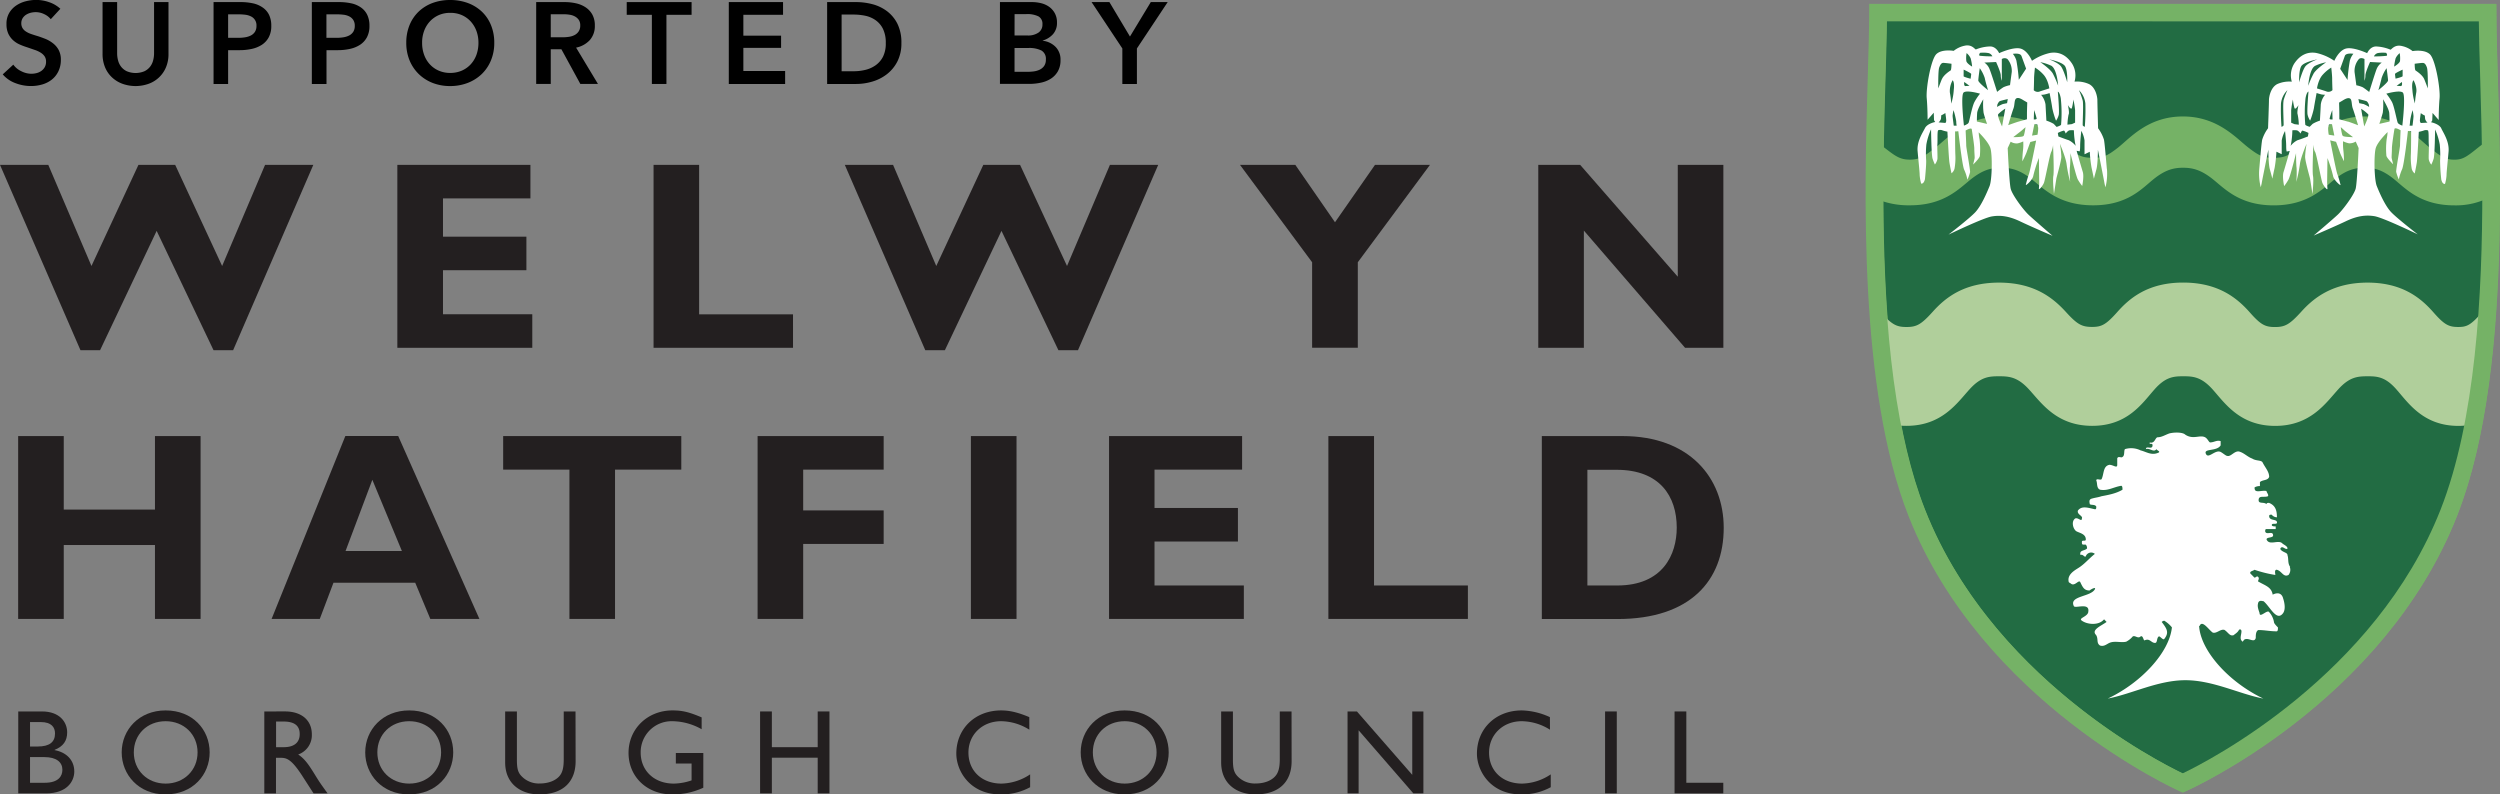 <svg xmlns="http://www.w3.org/2000/svg" xmlns:xlink="http://www.w3.org/1999/xlink" viewBox="0 0 994.1 315.89"><rect x="0" y="0" width="994.1" height="315.89" fill="#808080" stroke="none"/><defs><style>.a,.c{fill:none;}.b{fill:#226c43;}.c{stroke:#77b466;stroke-miterlimit:25.61;stroke-width:6.7px;}.d{clip-path:url(#a);}.e{fill:#b0cf9b;}.f{fill:#75b266;}.g{fill:#fff;}.h{fill:#231f20;}</style><clipPath id="a" transform="translate(0 -5.89)"><path class="a" d="M746.72,10.89c0,37.22-8.33,138.58,15.4,198.9,28.93,73.51,105.79,107.48,105.79,107.48s76.85-33.95,105.78-107.47c23.77-60.32,15.42-161.68,15.42-198.89l-242.39,0"></path></clipPath></defs><path class="b" d="M747,10.89c0,37.23-8.36,138.58,15.38,198.9,28.95,73.51,105.79,107.48,105.79,107.48S945,283.32,973.93,209.8c23.74-60.31,15.4-161.68,15.4-198.88L747,10.89" transform="translate(0 -5.89)"></path><path class="c" d="M747,10.89c0,37.23-8.36,138.58,15.38,198.9,28.95,73.51,105.79,107.48,105.79,107.48S945,283.32,973.93,209.8c23.74-60.31,15.4-161.68,15.4-198.88Z" transform="translate(0 -5.89)"></path><g class="d"><path class="e" d="M986.92,130.09c-4.49,5.2-6.08,5.82-9.44,5.82-3.8,0-5.54-.91-9.93-5.91-4.87-5.52-12.21-11.73-26.13-11.73s-21.51,6.17-26.43,11.66c-4.55,5-6.37,6-10.35,6s-5.72-.92-10.19-6c-4.92-5.49-12.32-11.68-26.33-11.68s-21.32,6.21-26.19,11.7c-4.45,5-6.21,5.94-10,5.94-4.09,0-5.91-.95-10.49-6-5-5.45-12.44-11.62-26.56-11.62s-21.5,6.17-26.41,11.65c-4.56,5.05-6.37,6-10.37,6s-5.81-.92-10.37-6c-.23-.27-.47-.53-.71-.78a379.75,379.75,0,0,0,5.63,45.63,31.14,31.14,0,0,0,5.45.45c14.05,0,20.05-9,25-14.44,4.54-5.05,7.79-5.27,11.78-5.27s7.39.22,12,5.31c5,5.46,11,14.41,25.09,14.4s19.87-9,24.75-14.49c4.41-5,7.65-5.22,11.47-5.22s7.15.22,11.65,5.24c4.9,5.5,10.86,14.49,24.87,14.49s20.05-9,25-14.46c4.54-5.05,7.8-5.27,11.81-5.27,3.76,0,7,.22,11.37,5.2,4.85,5.5,10.74,14.53,24.69,14.53a29.08,29.08,0,0,0,6.24-.69,382,382,0,0,0,5.69-47.11c-.9.88-1.73,1.78-2.49,2.66" transform="translate(0 -5.89)"></path><path class="f" d="M784.08,76.89c4.5-3.45,7.72-4.3,11.67-4.3s7.29.85,11.84,4.33c4.88,3.75,10.81,10.61,24.73,10.61s19.57-6.89,24.38-10.68c4.38-3.41,7.58-4.26,11.37-4.26s7.07.85,11.51,4.3c4.84,3.76,10.69,10.66,24.52,10.66s19.76-6.88,24.62-10.65c4.47-3.46,7.72-4.31,11.66-4.31,3.73,0,6.9.85,11.24,4.26,4.79,3.79,10.59,10.7,24.35,10.7a29.08,29.08,0,0,0,14.78-3.64c0-7.88-.07-15.53-.22-22.8a37,37,0,0,0-5.24,3.56c-4.42,3.56-6,4.72-9.33,4.72-3.73,0-5.45-1.35-9.79-4.78-4.8-3.78-12-12.4-25.79-12.41s-21.21,8.6-26.06,12.35c-4.5,3.47-6.27,4.09-10.22,4.09S898.46,68,894,64.55c-4.84-3.74-12.15-12.35-26-12.35S847,60.81,842.21,64.58c-4.39,3.44-6.11,4.06-9.89,4.06-4,0-5.85-.63-10.38-4.11-4.88-3.76-12.27-12.33-26.19-12.33s-21.21,8.59-26.06,12.34c-4.49,3.46-6.28,4.83-10.23,4.83s-5.75-1.36-10.23-4.83a35.68,35.68,0,0,0-3.51-2.42c-.13,7.23-.2,14.81-.18,22.62a33,33,0,0,0,13.92,2.79c13.87,0,19.76-6.87,24.62-10.64" transform="translate(0 -5.89)"></path></g><path class="f" d="M765.35,208.51c-13.55-34.43-16.51-82.7-16.58-124.45,0-18,.47-34.7.88-48.62.25-8.07.45-15.16.52-21.06,6.6,0,228.9,0,235.51,0,.05,5.91.26,13,.5,21.07.39,13.06.85,28.6.88,45.28.08,42.51-2.67,92.43-16.59,127.8-26,66-92.23,99.94-102.56,104.89C857.57,308.47,791.32,274.49,765.35,208.51ZM743.26,10.9c0,6.36-.25,14.69-.53,24.33-1.41,46.83-3.74,125.24,16.16,175.83,29.12,74,106.83,109,107.62,109.38l1.4.62,1.39-.62c.79-.36,78.52-35.38,107.64-109.37,19.9-50.57,17.56-129,16.18-175.82-.29-9.65-.54-18-.54-24.33V7.44H743.26" transform="translate(0 -5.89)"></path><path class="g" d="M910.65,231.32c-1.06-1.55-.53-3.12-1.06-4.7,0-1-1.56-1-2.61-2.05-.5-.55,0-1.07.54-1.07s1.56,1.07,2.09.52c0-1-1.58-1.54-2.09-2.08-1.56-1.56-5.21,1.06-6.25-1.56,0-1,2.59-.51,2.6-1.56,0-2.09-2.6,0-3.14-1.56,0-.53,0-1,.54-1h3.64v-1.05c-.51,0-1.56,0-1.55-.54,0-1,2.08,0,2.07-1,0-1.56-3.13-.52-3.12-2.6,0-.53.52-.53,1-.53a2.73,2.73,0,0,0,2.09,1.05c0-2.63-.53-4.69-3.14-5.73-.52,0-1,0-1,.5-1.06-1-3.12,0-3.14-1.56,0-2.07,2.08-1,3.67-1.57.51-.5-.53-1.54-.53-2.07-1.57-.51-4.7,1-4.7-1-.52-.53,1-1,2.08-1,0-.51,0-1.05,0-1.57,1.06-1,3.14-.53,3.67-2.08,0-2.09-1.57-3.64-2.61-5.73-.51-1-2.61-.52-4.16-1.56-1.58-.52-3.12-2.09-4.7-2.62-2.08-1-3.65,2.08-5.22,1.57-.51,0-1.55-1-2.6-1.57-2.09-1-4.69,2.62-5.73,1-1.57-2.6,4.17-1,5.73-3.63V181.3c-1.56-.51-2.6.51-4.17.51-.51,0-1-1.56-2.09-2.08-2.07-1-4.69,1.06-7.8-1-1.05-1-4.16-1-6.25-.52-1.58.52-3.13,1.56-4.69,1.55-1.07,0-1.07,2.61-3.15,2.08-.51,1.06,1.07,0,1.07,1.06,0,2.09-2.61,0-2.62,1.56,1.54-.53,3.12,1.55,4.18,0,0,.52,2.08,1,.52,1.54-2.63,1.05-4.7-.52-6.79-1a8.55,8.55,0,0,0-6.24-.53c-.54.53,0,2.6-1,3.11-.52.54-1.57-.51-2.09.54v2.6c0,1.56-1.56,0-3.12,0-2.61.52-2.08,3.64-3.12,5.73-.52.51-2.09-.52-2.09.51.51,1.05,0,3.14,1.57,3.67,3.12.51,5.2-1.05,8.33-1.57.52,0,.52,1,.52,1.56-2.61,1.56-5.73,2.09-8.33,2.59-1.57.53-2.6.53-4.19,1.05-1,.52-.5,1.58-.5,2.08.52.52,2.09,0,2.6,1,0,.53,0,1.06-.51,1.06-2.62-.53-5.22-1.58-6.79.5-.51,1.57,2.09,2.1,1.57,3.15,0,1.56-1.57-.52-2.63,0-1.55,1-1,3.65,0,4.69.53,1,4.19,1,4.19,3.65,0,1-1.56,0-1.56,1,0,.52,0,1.05.51,1.05h1a1.85,1.85,0,0,1,.53,1.55c-1,1.06-3.14.53-2.6,2.6,1-.5,1.57,1.06,2.09.55a2.28,2.28,0,0,1,3.63-1c-2.6,2.08-4.17,4.17-6.77,5.73-1.57,1-4.18,2.59-3.66,5.2,0,.53.52.52,1.05,1,1.55,1,3.12-2.08,3.66-.52,1,2.07,1.57,3.14,3.65,3.14.52-.52,2.6-1.57,2.09-.52-1.59,3.12-10.46,2.6-8.36,6.76.54,1,6.27-1.55,5.74,2.1,0,2.08-4.16,2.61-2.6,3.64,2.08,1.56,6.77,2.08,8.86-.52.52.54.52.54,1,1.05-2.09,1.55-6.27,3.12-4.17,5.2,1,1.57,0,3.13,1.55,4.17,1.56.52,2.62-.52,3.66-1,2.08-1,4.69,0,6.77-.52a8.72,8.72,0,0,0,2.6-2.09c1-.52,2.08,1.05,3.12,0,1-.52,1.06,1.58,1.57,1.58,2.07-1,2.6,1,4.16,1,1.07,0,.53-2.07,1.58-2.61.52,0,1.59,1.58,2.08,1.05,2.1-2.59,1-4.16-1-6.77a1.82,1.82,0,0,1,1-.51,11.72,11.72,0,0,1,3.06,2.66c-1,9.83-12,21.91-25.5,28.31,9.54-1.83,20-7.32,30.92-7.3s21.39,5.47,30.92,7.3c-13.68-6.52-24.9-18.93-25.53-28.87l.19,0c1.05-2.6,3.66,1.57,5.23,2.63,1.56.51,3.12-1.57,4.68-1.06,1.57,1.06,2.08,2.61,3.66,2.08.52-.51,1.56-1,2.09-2.08.51-.51,1,0,1,.52,0,1.56-1,3.13.51,4.17,0,0,.55-1,1-1,1.56-.51,3.65,1.56,4.17-.51,0-1.06,0-2.62,1-3.13,2.6,0,4.68.52,7.3.51.53,0,.53-1,.52-1.55-.52-.54-1.57-1.57-1.57-2.09a7.83,7.83,0,0,0-2.08-4.17c-1-.52-3.65,2.61-3.66.53-.51-1.57-1-2.63-.51-4.18.52-1.05,1.57-.52,2.08-.52,2.59,2.07,5.22,8.34,7.82,4.7,1.05-1.57.52-4.18,0-5.75-.51-2.08-2.07-2.61-4.17-1.55-.51-3.14-3.13-3.64-5.73-5.23-.51,0,1.06-1.54-.53-2.07a1.73,1.73,0,0,1-1,.53c-.52-.53-1-1.07-1.57-1.58-.51-1,1-1,1.57-1.55a49.84,49.84,0,0,0,8.32,2.07c0-.52-.49-2.08.55-2.08,2.08.52,2.6,3.14,4.68,2.08a3.23,3.23,0,0,0,.53-3.13" transform="translate(0 -5.89)"></path><path class="g" d="M829,56.32s-.71-.25-.82-.6.35-8.15,0-9.79a26.83,26.83,0,0,0-1.52-4.2,8.78,8.78,0,0,1,2.57,5.37A84.79,84.79,0,0,1,829,56.32Zm-6.29,5.35c-1.2-.34-4.21-1.52-4.21-1.52l-.23-1.39a10.27,10.27,0,0,1,2.45-.95c.32.13.69,1.18.69,1.18s.82-1.17,1.53-1.28a7.6,7.6,0,0,1,1.73,0,29.42,29.42,0,0,0,.25,3.49,20.11,20.11,0,0,0,.46,2.68A8.36,8.36,0,0,0,822.68,61.67Zm-6.07-6.52a14.13,14.13,0,0,0-2.92-1.29s-.23-4.43-.34-6.41a7.81,7.81,0,0,0-1.76-3.85,8.45,8.45,0,0,0,1.28-.12A17.58,17.58,0,0,0,815,42.9s.83,4.19,1.07,6a31.06,31.06,0,0,0,1.49,5,7.25,7.25,0,0,0,1.08-2.33c.32-1.41-.36-9.22-.36-9.22s.68,0,1.16,2.58a53.37,53.37,0,0,1,.12,10.59c-.24.36-1.77.84-1.77.84Zm-7.93-13.42s.11-3.15.11-4.54.36-4.43.36-4.43a14.89,14.89,0,0,1,3.37,2.78c1.86,2,2.34,5.49,2.34,5.49l-3.62,1.16A2.2,2.2,0,0,1,808.68,41.73Zm0,11.66.12-3.73A29.5,29.5,0,0,1,809.85,53C809.85,53.51,808.67,53.39,808.67,53.39Zm1.51,6.07-2.2.35.93-4.55,1.17.11a13.74,13.74,0,0,1,.35,1.4A14.3,14.3,0,0,1,810.18,59.46Zm5.26-27.53c2.46,1.06,2.92,8,2.92,8a43.21,43.21,0,0,0-2.1-4.78c-1.06-1.87-5-4.55-5-4.55A18.17,18.17,0,0,1,815.44,31.93Zm5.47,0c1.31,1.52,1.06,6.65,1.06,6.65s-1.4-5-2.57-6.41-4.65-2.69-4.65-2.69S819.63,30.43,820.91,31.93Zm1.64,19.48c.36-.95-.33-3.74-.33-3.74s1.26,2.1,1.6,1.18a19.42,19.42,0,0,0,.59-3.38,34,34,0,0,1,.69,4.19c0,.93,0,5,0,5l-1.28.58-1.77.22A25,25,0,0,1,822.55,51.41ZM806,51v2.32s-2.22.59-3.38.93-4.08,1.41-4.08,1.41,1.53-5.15,2.1-6.66.23-3.48,1.16-4,2.33.48,2.92.82,1.4.82,1.4.82S806,50,806,51Zm-1.16,8.61c-.22.48-.46.59-1.64.71s-2.67.11-2.67.11l3.14-2.44,1.75-1.52A23.54,23.54,0,0,1,804.83,59.56Zm-6.75-12.7s-1.06.23-1.65.34a15.53,15.53,0,0,0-2.34,1.17l.13-.92s.46-1.17,1-1.4,3.14-.82,3.14-.82Zm-1.76,8c-.11.58-.23,1.28-.23,1.28s-2-4.19-1.52-4.9a15.76,15.76,0,0,1,2.8-2.21S796.43,54.32,796.32,54.9Zm-5.26-21.68a5.72,5.72,0,0,0-2-2.46l4.65-.22s1.89,4.08,1.87,5.37A5.59,5.59,0,0,0,796,38V29.37a2,2,0,0,1,2.24,0,7.28,7.28,0,0,1,1.72,5.13c-.24,1.75-.7,5.25-.7,5.25a11.81,11.81,0,0,0-2.57.81c-.81.47-2.56,1.86-2.56,1.86S791.78,34.84,791.06,33.22Zm-4.42,4.66c0-.81.58-4.89.58-4.89a14.41,14.41,0,0,1,2,3.95c.25,1.41,1.29,4.79,1.29,4.79S786.64,38.71,786.64,37.88Zm-.57,16.32s0-1.74.11-3.37,2.44-5.48,2.44-5.48a28,28,0,0,0,.12,5.35c.34,1.53,1.39,4.45,1.39,4.45Zm-3.27.48c-.37.68-1.87,1.16-1.87,1.16s-1.41-12.13-.11-13.19,6.51.48,6.51.48a20.65,20.65,0,0,0-2.19,3.26C784.18,48.14,783.13,54,782.8,54.68Zm.33-14.7a15.56,15.56,0,0,1-1.63.12c-.68,0-.46-1.63-.46-1.63Zm-2.31-6.42s3,1.4,3,1.74-.24,1.89-.24,1.89-2.78-.7-2.78-1ZM782,27a5.83,5.83,0,0,1,1.62,2.1,20.39,20.39,0,0,1,.58,3.27s-2.09-1.16-2.31-2.21A10.6,10.6,0,0,1,782,27Zm5.35-.1a11.77,11.77,0,0,1,3.39.1,2.35,2.35,0,0,1,1.51,1.29,41,41,0,0,1-5-.23C786.64,27.86,787.33,26.93,787.33,26.93Zm16.44,1.16,1.87,5.13-2.9,4.43A72.24,72.24,0,0,0,801.8,30a7.48,7.48,0,0,0-1.41-2.69S803.3,26.81,803.77,28.09ZM776.89,55.86s-.46-3.32-.46-3.94a15.57,15.57,0,0,1,.37-2.23,32.36,32.36,0,0,1,1.07,4.37,11.28,11.28,0,0,0,.17,1.8Zm-1-8.86a39.49,39.49,0,0,0-.55-4.36,8.78,8.78,0,0,1,1.11-4.84s.84.65.45,3.81A23.36,23.36,0,0,1,775.93,47Zm-3.76-9.6c-.69,1.77-1.4,3.63-1.4,3.63s-.1-7,.37-8.27.93-1.87,1.63-1.87,3.26.35,3.26.35,0,2.44-.36,2.67S772.87,35.67,772.17,37.4Zm1.41,17.38-2.68-.23a3.08,3.08,0,0,0,.94-1.39,11.31,11.31,0,0,0,.1-1.4,10.46,10.46,0,0,0,1.64-.93s.35,2.2.35,2.91A1.49,1.49,0,0,1,773.58,54.78Zm64.25,18.44c-.35-3.74-.82-9.9-1.17-11.79a15.19,15.19,0,0,0-2.34-4.54S834,47,834,45.7s-.7-5.14-3.39-6.41a11.67,11.67,0,0,0-5.7-.94,8.75,8.75,0,0,0-.95-7.11c-2.21-3.38-5.12-4.89-8.74-4.31A20.38,20.38,0,0,0,808,30.07s-1.74-4.2-4.66-4.89-8.4,1.85-8.4,1.85-1.18-2.78-3.73-2.67a16.43,16.43,0,0,0-5.47,1.17c-.34.23-1.41-2-4.22-1.52a10.29,10.29,0,0,0-4.65,2.1s-4.68-.82-6.88,1.28-4.2,13.63-3.85,17.49.35,8.63.35,8.63l2.45-2.81.11,3,.47.7s-3.15.58-4.08,2.45-3.27,5.23-2.92,9.21.82,8.16.82,9.44a16.52,16.52,0,0,0,.59,3.39s1,.34,1.51-1.76c0,0,.57-5.59.48-7.46A38.7,38.7,0,0,1,766,63.3a25.75,25.75,0,0,1,1.87-6s.12,10.27.6,11.68a17.86,17.86,0,0,0,.92,2.32,5.55,5.55,0,0,0,1-2.1c.12-.93-.12-4.54,0-6.06s-.12-5.24.34-5.47a2.41,2.41,0,0,1,1.77.1,14.9,14.9,0,0,0,1.87.47s.55,10.61.8,12.25.82,4.31.82,4.31A3.51,3.51,0,0,0,777.19,73a24.29,24.29,0,0,0,.34-5.47c-.11-2-.11-9.34-.11-9.34l1.29-.12s1.52,13.64,2.32,15.28a17.48,17.48,0,0,1,1.29,4,16.56,16.56,0,0,0,1.06-3c.11-.93-1.53-9.57-1.53-10.63s-.24-5.93-.24-5.93,2.33-1.38,2.45-.47,1,6.2,1,7.71.22,3.37.12,3.84-.59,2.45-.59,2.45,2.45-2.34,2.68-3.38a31.17,31.17,0,0,0-.12-6.65,19.86,19.86,0,0,1-.35-2.79s3.84,3.71,4.66,6.29.71,12.58-.35,15.16-3.26,7.8-5.71,10.39-10.6,8.85-10.6,8.85,13.78-6.66,17.25-7.24,6.89-.11,11.3,2,12.83,5.71,12.83,5.71-7.46-6.41-9.57-8.4-6.52-7.92-7.09-10.37-1.18-16.1-1.18-16.1l1.18-2.56a4.51,4.51,0,0,0,2.69.69,10,10,0,0,0,2.31-.8,19.68,19.68,0,0,1-.1,3.6,37.14,37.14,0,0,0-.25,4.32,37.14,37.14,0,0,0,1.65-3.49c.34-1,1.52-4.2,1.52-4.2l2.31-.58S807.39,73.22,806.82,75a35.5,35.5,0,0,0-1.28,4.43c0,.36,2.77-2,3-3.73a52.82,52.82,0,0,1,2.21-7l.12,9.44a26.19,26.19,0,0,1-.12,2.67c-.11,1,1.51-1,2-2.21s2.36-11.55,2.94-12.36a9.18,9.18,0,0,0,.69-2.69c0,.59.47,10.38.12,12.25s.24,7.23.24,7.23.8-5.13.93-6,2-7.12,2-8.86a41,41,0,0,0-.57-5.13s2.43,5.71,2.68,8.28a55.3,55.3,0,0,0,1.4,6.88,41,41,0,0,1-.13-5.6c.24-1.52.24-5.83.24-5.83s2.24,9.22,2.93,10.48a18.88,18.88,0,0,0,1.75,2.58s.8-3.73.22-5.6-2.45-8.39-2.45-8.39l1.18.23s.22-.12.23-2.22.46-5.94.46-5.94a11.22,11.22,0,0,1,1.28,3.84c0,1.4,0,5.49,0,5.49l2.09-1a51.09,51.09,0,0,0,.7,6.29c.47,2.1.93,4.44.93,4.44l1-3.73c.6-2.11.6-7.82.6-7.82s2.43,12.12,2.54,12.94a19.92,19.92,0,0,0,.47,2,22.18,22.18,0,0,0,.6-7.1" transform="translate(0 -5.89)"></path><path class="g" d="M965.4,41.05s-.69-1.87-1.4-3.62-3.13-3.27-3.48-3.52-.35-2.67-.35-2.67,2.56-.35,3.25-.33,1.18.56,1.63,1.85S965.4,41.05,965.4,41.05ZM962.61,54.8a1.55,1.55,0,0,1-.36-1c0-.71.36-2.93.36-2.93a8.76,8.76,0,0,0,1.62,1,9.37,9.37,0,0,0,.12,1.39,3,3,0,0,0,.93,1.39Zm-1.8-12.16a40,40,0,0,0-.55,4.39,24.29,24.29,0,0,1-1-5.41c-.38-3.16.46-3.82.46-3.82S961.19,40.4,960.81,42.64Zm-1.5,13.22h-1.17a9.62,9.62,0,0,0,.2-1.79,28.92,28.92,0,0,1,1-4.38,16.18,16.18,0,0,1,.36,2.24C959.75,52.54,959.31,55.86,959.31,55.86Zm-4,0s-1.52-.48-1.87-1.17-1.39-6.54-2.32-8.28a21.85,21.85,0,0,0-2.22-3.27s5.25-1.52,6.53-.47S955.26,55.86,955.26,55.86Zm-9.2-.71s1-2.92,1.38-4.44a28,28,0,0,0,.12-5.35s2.34,3.84,2.45,5.47.12,3.39.12,3.39ZM947,37a15.17,15.17,0,0,1,2-4s.58,4.09.58,4.89-3.84,3.85-3.84,3.85S946.75,38.36,947,37Zm-4.88,5.48s-1.77-1.39-2.58-1.88a11.56,11.56,0,0,0-2.56-.8s-.47-3.5-.71-5.24A7.25,7.25,0,0,1,938,29.37c.92-.81,2.21,0,2.21,0s0,2.1,0,2.92,0,5.72,0,5.72a6.06,6.06,0,0,0,.37-2.1c0-1.29,1.85-5.37,1.85-5.37l4.66.24a5.8,5.8,0,0,0-2,2.44C944.43,34.85,942.1,42.44,942.1,42.44Zm-2.35,4.78-1.64-.35-.33-1.63s2.57.59,3.15.82,1,1.39,1,1.39l.12.93A13.92,13.92,0,0,0,939.75,47.22Zm.36,9s-.12-.69-.24-1.27-1-5.84-1-5.84a16.11,16.11,0,0,1,2.81,2.21C942.09,52,940.11,56.19,940.11,56.19Zm-6.53-2c-1.18-.35-3.39-.93-3.39-.93V51c0-.94-.1-4.31-.1-4.31l1.39-.81c.58-.36,2-1.29,2.91-.84s.59,2.46,1.16,4,2.1,6.65,2.1,6.65S934.74,54.56,933.58,54.21ZM933,60.28c-1.16-.13-1.4-.24-1.62-.7a21,21,0,0,1-.59-3.15L932.51,58l3.15,2.44S934.16,60.4,933,60.28Zm-.59-32.19c.49-1.28,3.39-.82,3.39-.82A7.69,7.69,0,0,0,934.4,30a72.06,72.06,0,0,0-.93,7.7l-2.92-4.44ZM945.47,27a12,12,0,0,1,3.38-.09s.7.94.12,1.17a41.22,41.22,0,0,1-5,.23A2.41,2.41,0,0,1,945.47,27Zm7.11,2.11a5.85,5.85,0,0,1,1.64-2.09,12,12,0,0,1,.12,3.16c-.24,1-2.34,2.19-2.34,2.19A21.59,21.59,0,0,1,952.58,29.14Zm2.1,11A14.52,14.52,0,0,1,953,40l2.1-1.51S955.38,40.1,954.68,40.1Zm.7-6.52v2.57c0,.34-2.81,1-2.81,1s-.22-1.52-.22-1.86S955.38,33.58,955.38,33.58ZM926,59.46a14.51,14.51,0,0,1-.24-2.69,11.4,11.4,0,0,1,.35-1.39l1.18-.12.93,4.55Zm1.52-6.07s-1.18.13-1.18-.34a29.26,29.26,0,0,1,1.06-3.37Zm-2.58-11.2c-1.74-.57-3.61-1.14-3.61-1.14s.47-3.52,2.33-5.5A15.42,15.42,0,0,1,927,32.76s.36,3,.36,4.43.12,4.54.12,4.54A2.23,2.23,0,0,1,924.94,42.19Zm-2.1,5.26c-.1,2-.35,6.41-.35,6.41a13.61,13.61,0,0,0-2.9,1.29l-1.18,1.17s-1.51-.46-1.73-.82a53.94,53.94,0,0,1,.1-10.6c.47-2.58,1.17-2.59,1.17-2.59s-.7,7.84-.35,9.23a7.2,7.2,0,0,0,1,2.33,29.35,29.35,0,0,0,1.51-5c.25-1.75,1.07-6,1.07-6a18.77,18.77,0,0,0,2.1.6,10,10,0,0,0,1.27.1A7.57,7.57,0,0,0,922.84,47.45Zm-5.12,12.7s-3,1.18-4.2,1.52a8.17,8.17,0,0,0-2.68,2.23,20.31,20.31,0,0,0,.45-2.69,30.74,30.74,0,0,0,.24-3.5,7.79,7.79,0,0,1,1.75,0c.7.11,1.52,1.28,1.52,1.28s.34-1,.69-1.17a10,10,0,0,1,2.46.94Zm-6.66-10.47a38.87,38.87,0,0,1,.69-4.21,19.35,19.35,0,0,0,.62,3.38c.33.93,1.61-1.17,1.61-1.17s-.7,2.81-.34,3.73a23.36,23.36,0,0,1,.46,4.07l-1.73-.22-1.31-.58S911.07,50.6,911.06,49.68Zm13.88-19s-4,2.68-5,4.54A37.55,37.55,0,0,0,917.84,40s.46-7,2.9-8A17.63,17.63,0,0,1,924.94,30.66Zm-9.66,1.27c1.27-1.5,6.17-2.45,6.17-2.45s-3.5,1.3-4.67,2.69-2.55,6.41-2.55,6.41S914,33.45,915.28,31.93Zm-7.24,14c-.36,1.64.13,9.45,0,9.79s-.82.6-.82.6A86.6,86.6,0,0,1,907,47.1a8.71,8.71,0,0,1,2.58-5.37A26.83,26.83,0,0,0,908,45.93Zm62.74,11c-.93-1.85-4.08-2.44-4.08-2.44l.45-.71.13-3,2.44,2.81s0-4.78.35-8.62-1.63-15.38-3.84-17.5-6.89-1.28-6.89-1.28a10.17,10.17,0,0,0-4.66-2.1c-2.8-.45-3.84,1.74-4.19,1.51A16.84,16.84,0,0,0,945,24.37c-2.58-.12-3.72,2.66-3.72,2.66s-5.49-2.55-8.39-1.84-4.67,4.89-4.67,4.89A20.47,20.47,0,0,0,921,26.94c-3.61-.59-6.53.94-8.76,4.3a8.87,8.87,0,0,0-.93,7.12,11.78,11.78,0,0,0-5.71.93c-2.67,1.27-3.38,5.13-3.37,6.41s-.36,11.19-.36,11.19a15.21,15.21,0,0,0-2.33,4.55c-.36,1.88-.83,8-1.18,11.78a22.78,22.78,0,0,0,.59,7.11,13.73,13.73,0,0,0,.46-2c.13-.82,2.58-12.93,2.58-12.93s0,5.71.59,7.81,1,3.73,1,3.73.45-2.34.93-4.43a54.86,54.86,0,0,0,.69-6.3l2.1,1V61.78A11.85,11.85,0,0,1,908.62,58s.46,3.83.46,5.94.25,2.21.25,2.21l1.16-.24s-1.87,6.54-2.46,8.4.23,5.59.23,5.59A18.36,18.36,0,0,0,910,77.28C910.71,76,913,66.81,913,66.81s0,4.31.21,5.82a38.7,38.7,0,0,1-.11,5.6,56.6,56.6,0,0,0,1.41-6.88c.23-2.57,2.68-8.28,2.68-8.28a41.64,41.64,0,0,0-.59,5.14c0,1.75,1.86,8.05,2,8.86s.93,6,.93,6,.56-5.37.21-7.23.12-11.67.12-12.26.12,1.88.7,2.69,2.44,11.2,2.92,12.37,2.1,3.26,2,2.21-.12-2.68-.12-2.68l.13-9.44a56.34,56.34,0,0,1,2.21,7c.23,1.75,3,4.08,3,3.73A39.81,39.81,0,0,0,929.38,75c-.59-1.75-2.8-13.3-2.8-13.3l2.33.58s1.18,3.16,1.52,4.2S932.06,70,932.06,70a38.23,38.23,0,0,0-.24-4.31,22.76,22.76,0,0,1-.13-3.63,10.72,10.72,0,0,0,2.36.82,4.69,4.69,0,0,0,2.68-.7l1.15,2.57s-.58,13.65-1.15,16.08-5,8.4-7.12,10.4S920,99.56,920,99.56s8.41-3.61,12.83-5.71,7.83-2.56,11.32-2,17.24,7.23,17.24,7.23-8.16-6.29-10.59-8.85-4.68-7.81-5.71-10.39-1.18-12.59-.37-15.15,4.68-6.29,4.68-6.29a20.18,20.18,0,0,1-.36,2.79,30.54,30.54,0,0,0-.11,6.65c.22,1,2.68,3.38,2.68,3.38s-.49-2-.58-2.46.09-2.33.09-3.84.84-6.77,1-7.69,2.45.46,2.45.46-.22,4.9-.22,5.95-1.65,9.68-1.53,10.61a17.27,17.27,0,0,0,1.05,3,20.34,20.34,0,0,1,1.27-4c.84-1.63,2.35-15.28,2.35-15.28l1.27.11s0,7.36-.11,9.35A25.42,25.42,0,0,0,959,73a3.4,3.4,0,0,0,1.19,1.87s.57-2.68.82-4.31.8-12.24.8-12.24a18.23,18.23,0,0,0,1.85-.48,2.49,2.49,0,0,1,1.76-.11c.46.25.23,4,.36,5.49s-.13,5.11,0,6.06a5,5,0,0,0,1,2.09,17.68,17.68,0,0,0,.92-2.33c.47-1.4.59-11.66.59-11.66a25.06,25.06,0,0,1,1.86,6,42.56,42.56,0,0,1,.13,6.4,73.2,73.2,0,0,0,.47,7.47c.46,2.1,1.49,1.76,1.49,1.76a16.57,16.57,0,0,0,.6-3.38c0-1.3.47-5.51.81-9.46s-2-7.35-2.9-9.22" transform="translate(0 -5.89)"></path><path class="h" d="M11.94,317.15h5.87c5.49,0,7-2.71,7-5.15,0-3-2.3-5.06-7.21-5.06H11.94Zm0-14.42H15c4.63,0,6.88-1.71,6.88-5.19,0-2.44-1.4-4.53-5.69-4.53H11.94ZM7.26,288.79h9.45c7,0,10,4.22,10,8.33,0,3.36-1.57,5.57-5,6.95v.09c4.87.91,7.83,4.12,7.83,8.5,0,4-3,8.7-11.17,8.7H7.26" transform="translate(0 -5.89)"></path><path class="h" d="M65.85,317.48c7.31,0,12.71-5.29,12.71-12.41s-5.4-12.4-12.71-12.4-12.64,5.25-12.64,12.4S58.6,317.48,65.85,317.48Zm0-29.1c10.75,0,17.52,7.62,17.52,16.69,0,8.8-6.59,16.71-17.61,16.71-10.64,0-17.37-7.88-17.37-16.71,0-9,6.92-16.69,17.46-16.69" transform="translate(0 -5.89)"></path><path class="h" d="M109.78,303h3c5,0,6.44-2.58,6.39-5.28,0-3.06-1.85-4.92-6.39-4.92h-3Zm3.53-14.22c6.59,0,10.69,3.5,10.69,9.13a8.14,8.14,0,0,1-5.43,8c3,1.95,4.77,5,7.25,9,1.39,2.25,2.2,3.35,4.44,6.46h-5.58l-4.31-6.69c-4.29-6.68-6.24-7.45-8.63-7.45h-2v14.14H105.1V288.79" transform="translate(0 -5.89)"></path><path class="h" d="M162.71,317.48c7.3,0,12.69-5.29,12.69-12.41s-5.39-12.4-12.69-12.4-12.66,5.25-12.66,12.4S155.45,317.48,162.71,317.48Zm0-29.1c10.73,0,17.51,7.62,17.51,16.69,0,8.8-6.59,16.71-17.61,16.71-10.65,0-17.38-7.88-17.38-16.71,0-9,6.93-16.69,17.48-16.69" transform="translate(0 -5.89)"></path><path class="h" d="M228.89,308.56c0,8-4.77,13.22-14.47,13.22-6.88,0-13.55-3.86-13.55-12.74V288.79h4.67V308c0,3.67.48,5.19,2,6.68a9.46,9.46,0,0,0,7,2.76c3.57,0,6.14-1.14,7.62-2.63,1.67-1.66,2-4.06,2-7.11V288.79h4.69" transform="translate(0 -5.89)"></path><path class="h" d="M279.66,319.12a28.75,28.75,0,0,1-12.4,2.66c-10,0-17.33-7-17.33-16.53s7.54-16.87,17.47-16.87c3.82,0,6.5.6,11.6,2.77v4.71a24.13,24.13,0,0,0-11.69-3.19,12.31,12.31,0,0,0-12.55,12.46c0,7.26,5.43,12.35,13.16,12.35A23,23,0,0,0,275,316.2v-6.69h-6.26v-4.2h10.93" transform="translate(0 -5.89)"></path><path class="h" d="M329.83,321.36h-4.68V307.18H306.92v14.18h-4.68V288.79h4.68V303h18.23V288.79h4.68" transform="translate(0 -5.89)"></path><path class="h" d="M409.31,296.05a21.51,21.51,0,0,0-11.22-3.38c-7.44,0-13,5.3-13,12.46,0,7.31,5.35,12.35,13.18,12.35a21.24,21.24,0,0,0,11.35-3.67v5.1a23.74,23.74,0,0,1-11.78,2.87c-12.22,0-17.57-9.39-17.57-16.22,0-9.93,7.49-17.18,17.85-17.18,3.35,0,6.73.8,11.17,2.67" transform="translate(0 -5.89)"></path><path class="h" d="M447.21,317.48c7.3,0,12.69-5.29,12.69-12.41s-5.39-12.4-12.69-12.4-12.65,5.25-12.65,12.4S440,317.48,447.21,317.48Zm0-29.1c10.74,0,17.51,7.62,17.51,16.69,0,8.8-6.58,16.71-17.6,16.71-10.65,0-17.39-7.88-17.39-16.71,0-9,6.93-16.69,17.48-16.69" transform="translate(0 -5.89)"></path><path class="h" d="M513.6,308.56c0,8-4.78,13.22-14.46,13.22-6.88,0-13.56-3.86-13.56-12.74V288.79h4.68V308c0,3.67.48,5.19,1.95,6.68a9.46,9.46,0,0,0,7,2.76c3.58,0,6.15-1.14,7.63-2.63,1.67-1.66,2.05-4.06,2.05-7.11V288.79h4.68" transform="translate(0 -5.89)"></path><path class="h" d="M566,321.36h-4l-21.76-25.08v25.08h-4.4V288.79h3.73L561.57,314V288.79H566" transform="translate(0 -5.89)"></path><path class="h" d="M616.33,296.05a21.43,21.43,0,0,0-11.22-3.38c-7.42,0-13,5.3-13,12.46,0,7.31,5.34,12.35,13.18,12.35a21.19,21.19,0,0,0,11.35-3.67v5.1a23.74,23.74,0,0,1-11.78,2.87c-12.23,0-17.57-9.39-17.57-16.22,0-9.93,7.48-17.18,17.85-17.18a28.12,28.12,0,0,1,11.17,2.67" transform="translate(0 -5.89)"></path><path class="h" d="M638.24,321.36h4.66V288.79h-4.66Z" transform="translate(0 -5.89)"></path><path class="h" d="M670.55,317.15h14.7v4.21H665.87V288.79h4.68" transform="translate(0 -5.89)"></path><path class="h" d="M39.79,145.15H32L0,71.45H19.2l17.17,40.21L55.05,71.45H69.66l18.67,40.21L105.4,71.45h19.19L92.7,145.15H84.91L62.29,97.69" transform="translate(0 -5.89)"></path><path class="h" d="M211.66,144.19H158V71.45h52.92V84.78H176.15V100h33.17v13.34H176.15v17.51h35.51" transform="translate(0 -5.89)"></path><path class="h" d="M315.34,144.19H259.88V71.45H278v59.42h37.33" transform="translate(0 -5.89)"></path><path class="h" d="M375.72,145.15h-7.79l-32-73.7h19.19l17.18,40.21L391,71.45h14.62l18.67,40.21,17.06-40.21h19.2l-31.9,73.7h-7.78L398.23,97.69" transform="translate(0 -5.89)"></path><path class="h" d="M521.75,110.17,493.07,71.45h22l15.78,22.82,15.9-22.82h21.86l-28.69,38.72v34H521.75" transform="translate(0 -5.89)"></path><path class="h" d="M685.28,144.19H670.05L629.81,97.58v46.61H611.68V71.45h16.66l38.81,44.47V71.45h18.13" transform="translate(0 -5.89)"></path><path class="h" d="M79.76,252H61.62V222.61H25.35V252H7.22V179.29H25.35v29.23H61.62V179.29H79.76" transform="translate(0 -5.89)"></path><path class="h" d="M148.06,196.68,137.4,225h22.41ZM190.63,252H171.11l-6-14.39H132.6L127.16,252H108l29.33-72.75h21" transform="translate(0 -5.89)"></path><path class="h" d="M270.91,192.63H244.56V252H226.43V192.63H200.08V179.29h70.83" transform="translate(0 -5.89)"></path><path class="h" d="M351.38,192.63h-32v16.22h32v13.33h-32V252H301.25V179.29h50.13" transform="translate(0 -5.89)"></path><path class="h" d="M386.07,252h18.14V179.29H386.07Z" transform="translate(0 -5.89)"></path><path class="h" d="M494.6,252H441V179.29h52.91v13.34H459.08v15.25h33.17v13.34H459.08V238.7H494.6" transform="translate(0 -5.89)"></path><path class="h" d="M583.69,252H528.22V179.29h18.15V238.7h37.32" transform="translate(0 -5.89)"></path><path class="h" d="M631.21,238.7h11.85c18.23,0,23.68-12.37,23.68-23,0-12.47-6.73-23-23.9-23H631.21Zm14-59.41c26.54,0,40.21,16.52,40.21,36.49,0,20.91-13.24,36.26-42.24,36.26H613.09V179.29" transform="translate(0 -5.89)"></path><path d="M20.19,13.52a7.12,7.12,0,0,0-2.6-2,7.79,7.79,0,0,0-3.38-.8,8.22,8.22,0,0,0-2,.25,6.19,6.19,0,0,0-1.84.78A4.48,4.48,0,0,0,9,13.13a3.84,3.84,0,0,0-.53,2,3.75,3.75,0,0,0,.46,1.89,4.22,4.22,0,0,0,1.27,1.33,8.86,8.86,0,0,0,2,1c.77.27,1.61.55,2.53.82s2.13.72,3.25,1.15A12.52,12.52,0,0,1,21,23.05a8.47,8.47,0,0,1,2.3,2.66,8.15,8.15,0,0,1,.9,4,10.25,10.25,0,0,1-1,4.57,9.31,9.31,0,0,1-2.58,3.25,11.12,11.12,0,0,1-3.77,1.93,15.83,15.83,0,0,1-4.55.64,17.1,17.1,0,0,1-6.21-1.17,12,12,0,0,1-5-3.47L5.29,31.6a8.21,8.21,0,0,0,3.2,2.62,8.89,8.89,0,0,0,3.93,1,8.86,8.86,0,0,0,2.07-.25,5.7,5.7,0,0,0,1.91-.85,4.71,4.71,0,0,0,1.38-1.5,4.36,4.36,0,0,0,.53-2.23,3.63,3.63,0,0,0-.6-2.14,5.33,5.33,0,0,0-1.61-1.47,11,11,0,0,0-2.39-1.08l-2.9-1a27,27,0,0,1-2.94-1.1,9.76,9.76,0,0,1-2.65-1.7,8.39,8.39,0,0,1-1.91-2.6,8.92,8.92,0,0,1-.73-3.84,8.4,8.4,0,0,1,1-4.28,9.11,9.11,0,0,1,2.72-3,12.2,12.2,0,0,1,3.81-1.75,16.87,16.87,0,0,1,4.35-.57,15.54,15.54,0,0,1,5,.87A12.39,12.39,0,0,1,24,9.38Z" transform="translate(0 -5.89)"></path><path d="M67,27.32a13.32,13.32,0,0,1-1,5.32,11.76,11.76,0,0,1-6.9,6.57,15.44,15.44,0,0,1-10.39,0,12.14,12.14,0,0,1-4.17-2.55,11.45,11.45,0,0,1-2.76-4,13.67,13.67,0,0,1-1-5.32V6.72h5.8V27.09a10.89,10.89,0,0,0,.37,2.83,6.83,6.83,0,0,0,1.22,2.51,6.3,6.3,0,0,0,2.25,1.79,9.1,9.1,0,0,0,7,0,6.3,6.3,0,0,0,2.25-1.79,6.83,6.83,0,0,0,1.22-2.51,10.89,10.89,0,0,0,.37-2.83V6.72H67Z" transform="translate(0 -5.89)"></path><path d="M84.92,6.72H95.54a23,23,0,0,1,5.06.5,10.51,10.51,0,0,1,3.86,1.66A7.63,7.63,0,0,1,107,11.82a9.86,9.86,0,0,1,.87,4.33,9.28,9.28,0,0,1-1,4.55,8.15,8.15,0,0,1-2.74,3,12.08,12.08,0,0,1-4,1.63,22.48,22.48,0,0,1-4.88.51H90.71V39.28H84.92Zm9.84,14.21a16.83,16.83,0,0,0,2.71-.21,7.57,7.57,0,0,0,2.3-.73,4.26,4.26,0,0,0,1.61-1.45,4.32,4.32,0,0,0,.6-2.39,3.86,3.86,0,0,0-2.18-3.73,6.86,6.86,0,0,0-2.26-.67,22,22,0,0,0-2.6-.16H90.71v9.34Z" transform="translate(0 -5.89)"></path><path d="M124,6.72h10.63a23,23,0,0,1,5.06.5,10.51,10.51,0,0,1,3.86,1.66,7.63,7.63,0,0,1,2.49,2.94,9.86,9.86,0,0,1,.87,4.33,9.39,9.39,0,0,1-1,4.55,8.15,8.15,0,0,1-2.74,3,12.08,12.08,0,0,1-4,1.63,22.48,22.48,0,0,1-4.88.51h-4.46V39.28H124Zm9.85,14.21a16.83,16.83,0,0,0,2.71-.21,7.57,7.57,0,0,0,2.3-.73,4.26,4.26,0,0,0,1.61-1.45,4.32,4.32,0,0,0,.6-2.39,4.13,4.13,0,0,0-.6-2.33,4.19,4.19,0,0,0-1.58-1.4,6.86,6.86,0,0,0-2.26-.67,22,22,0,0,0-2.6-.16h-4.23v9.34Z" transform="translate(0 -5.89)"></path><path d="M161.55,22.91a18.28,18.28,0,0,1,1.31-7.06,15.55,15.55,0,0,1,3.63-5.36A16.2,16.2,0,0,1,172,7.08a20,20,0,0,1,7-1.19,20.24,20.24,0,0,1,7,1.19,16.42,16.42,0,0,1,5.57,3.41,15.33,15.33,0,0,1,3.65,5.36,18.09,18.09,0,0,1,1.32,7.06,17.89,17.89,0,0,1-1.32,7,16,16,0,0,1-3.65,5.42A16.75,16.75,0,0,1,186,38.85a19.16,19.16,0,0,1-7,1.26,18.9,18.9,0,0,1-7-1.26,16.53,16.53,0,0,1-5.52-3.55,16.19,16.19,0,0,1-3.63-5.42A18.07,18.07,0,0,1,161.55,22.91Zm6.3,0a13.66,13.66,0,0,0,.81,4.8,11,11,0,0,0,2.3,3.8A10.52,10.52,0,0,0,174.5,34a11.27,11.27,0,0,0,4.53.89,11.43,11.43,0,0,0,4.55-.89,10.64,10.64,0,0,0,3.57-2.51,11.31,11.31,0,0,0,2.3-3.8,13.89,13.89,0,0,0,.8-4.8,13.46,13.46,0,0,0-.8-4.69,11.54,11.54,0,0,0-2.28-3.78,10.65,10.65,0,0,0-3.54-2.53A11.25,11.25,0,0,0,179,11a11.12,11.12,0,0,0-4.58.92,10.78,10.78,0,0,0-3.52,2.53,11.35,11.35,0,0,0-2.27,3.78A13.24,13.24,0,0,0,167.85,22.91Z" transform="translate(0 -5.89)"></path><path d="M213.21,6.72h11.31A20.61,20.61,0,0,1,229,7.2a11.37,11.37,0,0,1,3.84,1.59,8.3,8.3,0,0,1,2.69,2.89,8.85,8.85,0,0,1,1,4.37,8.34,8.34,0,0,1-2,5.78,10.09,10.09,0,0,1-5.45,3l8.69,14.44h-7l-7.54-13.8H219v13.8h-5.79Zm10.53,14a17.4,17.4,0,0,0,2.49-.19,7.1,7.1,0,0,0,2.23-.69,4.36,4.36,0,0,0,1.63-1.45,4.18,4.18,0,0,0,.64-2.41,3.8,3.8,0,0,0-.59-2.19,4.48,4.48,0,0,0-1.52-1.35,6.28,6.28,0,0,0-2.09-.69,14,14,0,0,0-2.28-.19H219v9.16Z" transform="translate(0 -5.89)"></path><path d="M259.21,11.78h-10V6.72H275v5.06H265v27.5h-5.79Z" transform="translate(0 -5.89)"></path><path d="M289.8,6.72h21.57v5.06H295.59v8.28h15v4.87h-15v9.2H312.2v5.15H289.8Z" transform="translate(0 -5.89)"></path><path d="M328.9,6.72h11.54a25.72,25.72,0,0,1,6.4.82,16.72,16.72,0,0,1,5.79,2.74,14.24,14.24,0,0,1,4.19,5A16.67,16.67,0,0,1,358.43,23a15.74,15.74,0,0,1-1.61,7.36,15.07,15.07,0,0,1-4.19,5.06,17.46,17.46,0,0,1-5.79,2.92,22.65,22.65,0,0,1-6.4.94H328.9Zm10.62,27.5a19.29,19.29,0,0,0,4.51-.53,11.76,11.76,0,0,0,4.07-1.79,9.5,9.5,0,0,0,3-3.43A11.64,11.64,0,0,0,352.22,23a12.39,12.39,0,0,0-1.15-5.7,9.17,9.17,0,0,0-3-3.45A11.09,11.09,0,0,0,344,12.14a23,23,0,0,0-4.51-.46h-4.83V34.22Z" transform="translate(0 -5.89)"></path><path d="M397.62,6.72h12.7a15.39,15.39,0,0,1,3.63.43,9.31,9.31,0,0,1,3.2,1.43,7.65,7.65,0,0,1,2.27,2.55,7.54,7.54,0,0,1,.88,3.77,6.67,6.67,0,0,1-1.57,4.56A8.68,8.68,0,0,1,414.64,22v.1a8.51,8.51,0,0,1,5.06,2.39,7.14,7.14,0,0,1,2,5.29,8.71,8.71,0,0,1-1.06,4.48,8.46,8.46,0,0,1-2.78,2.92,11.84,11.84,0,0,1-4,1.59,21.51,21.51,0,0,1-4.53.48H397.62ZM403.42,20h5.15A7.18,7.18,0,0,0,413,18.81a3.82,3.82,0,0,0,1.52-3.26,3.34,3.34,0,0,0-1.56-3.13,10,10,0,0,0-4.88-.92h-4.64Zm0,14.45h5.19a21,21,0,0,0,2.4-.16,8,8,0,0,0,2.37-.67,4.73,4.73,0,0,0,1.79-1.47,4.29,4.29,0,0,0,.71-2.58,3.79,3.79,0,0,0-1.75-3.59,10.86,10.86,0,0,0-5.29-1h-5.42Z" transform="translate(0 -5.89)"></path><path d="M446.29,25.16,434.05,6.72h7.09l8.18,13.7,8.28-13.7h6.72L452.08,25.16V39.28h-5.79Z" transform="translate(0 -5.89)"></path></svg>